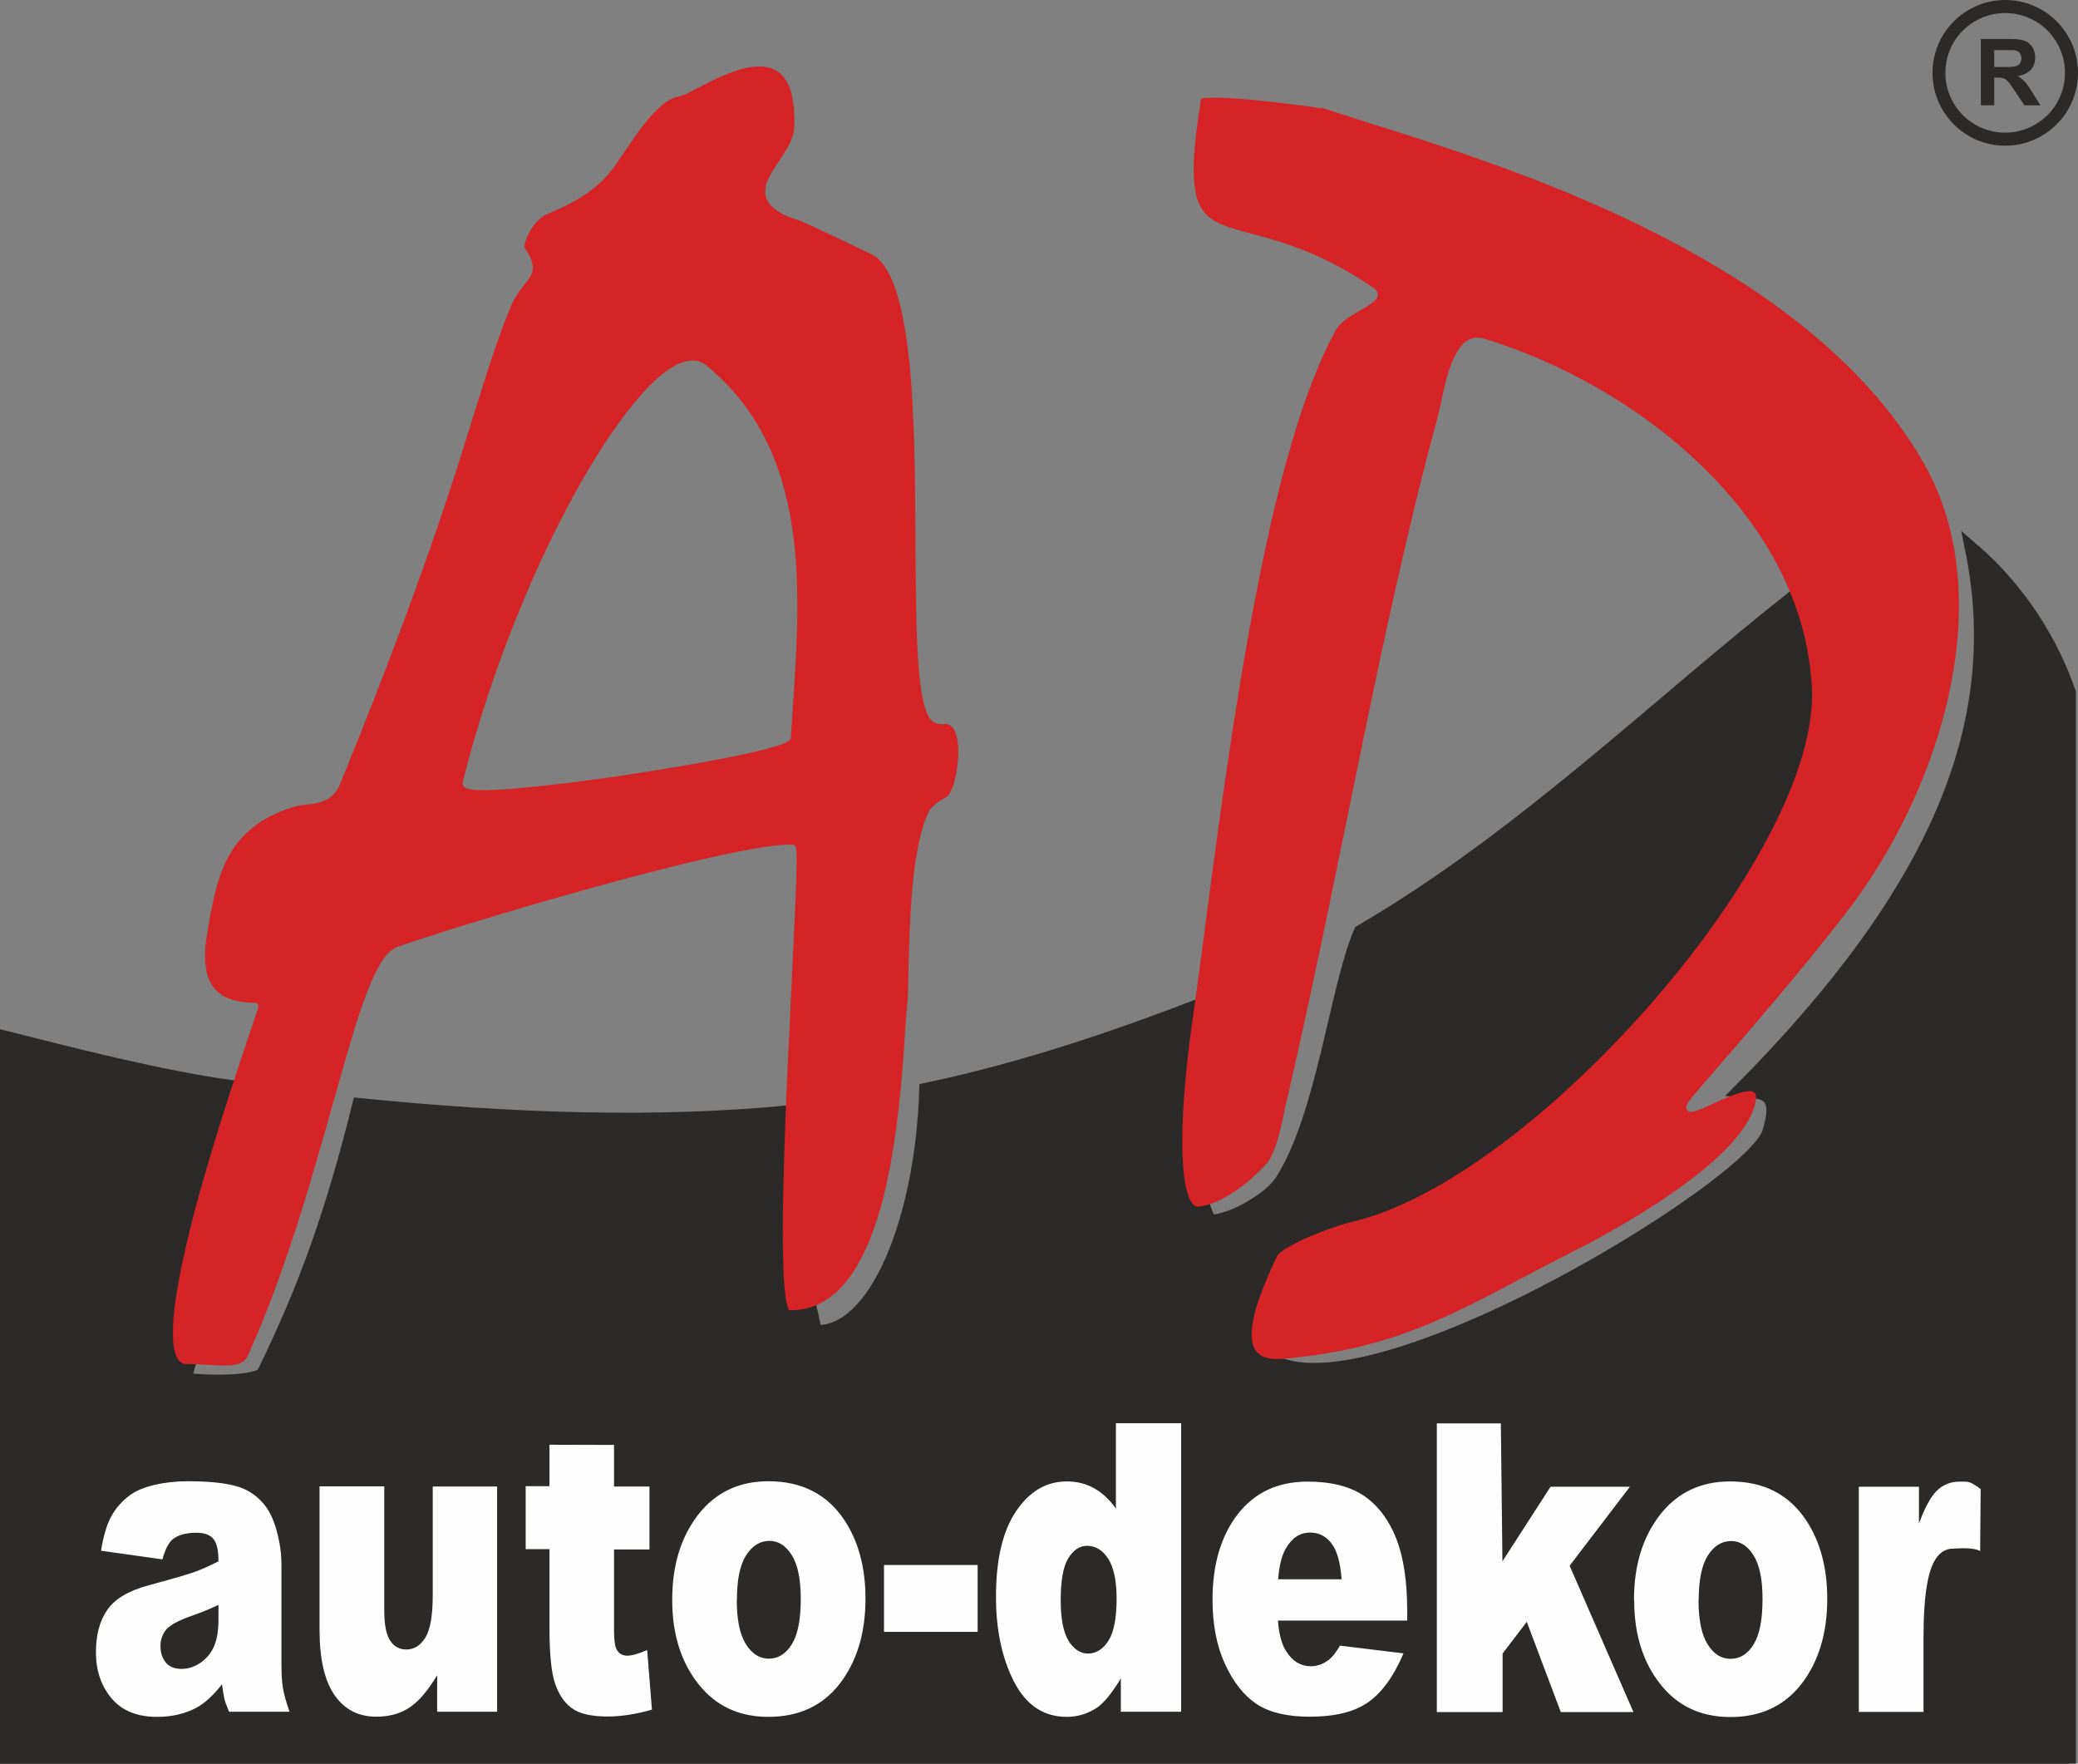 <?xml version="1.0" encoding="UTF-8"?>
<!DOCTYPE svg PUBLIC "-//W3C//DTD SVG 1.1//EN" "http://www.w3.org/Graphics/SVG/1.1/DTD/svg11.dtd">
<!-- Creator: CorelDRAW -->
<svg xmlns="http://www.w3.org/2000/svg" xml:space="preserve" width="11.784mm" height="10mm" style="shape-rendering:geometricPrecision; text-rendering:geometricPrecision; image-rendering:optimizeQuality; fill-rule:evenodd; clip-rule:evenodd"
viewBox="0 0 11.784 10"
 xmlns:xlink="http://www.w3.org/1999/xlink">
 <rect x="0" y="0" width="11.784" height="10" fill="#808080" stroke="none"/>
 <defs>
  <style type="text/css">
   <![CDATA[
    .str0 {stroke:#2B2A29;stroke-width:0.076}
    .fil1 {fill:none;fill-rule:nonzero}
    .fil0 {fill:#2B2A29}
    .fil2 {fill:#D52326}
    .fil3 {fill:#FEFEFE}
    .fil4 {fill:#2B2A29;fill-rule:nonzero}
   ]]>
  </style>
 </defs>
 <g id="Warstwa_x0020_1">
  <g>
   <path class="fil0" d="M-0 10l11.734 0 0 -6.073c-0.096,-0.279 -0.276,-0.578 -0.553,-0.816 0.198,0.967 -0.168,1.919 -1.315,3.074 0.097,0.011 0.25,-0.025 0.163,0.242 -0.128,0.35 -2.683,1.872 -2.932,1.145l0.047 -0.142 0.012 -0.114 0.155 -0.217c1.204,0.093 4.284,-2.828 2.893,-3.74 -0.816,0.641 -1.564,1.383 -2.489,1.924 -0.135,0.308 -0.212,1.052 -0.449,1.416 -0.062,0.096 -0.276,0.226 -0.407,0.227 -0.176,-0.393 -0.067,-0.801 -0.031,-1.236 -0.495,0.191 -1.016,0.37 -1.577,0.488 -0.023,0.738 -0.286,1.391 -0.627,1.373l-0.044 -0.195c-0.087,0.035 -0.026,0.006 -0.081,-0.064l-0.001 -0.989c-0.78,0.078 -1.612,0.046 -2.462,-0.039 -0.15,0.602 -0.299,1.028 -0.54,1.519 -0.031,0.063 -0.367,0.055 -0.448,0.036l0.028 -0.1c-0.137,-0.502 0.232,-0.999 0.255,-1.554 -0.422,-0.057 -0.913,-0.185 -1.331,-0.29l0 4.124z"/>
   <path id="1" class="fil1 str0" d="M-0 10l11.734 0 0 -6.073c-0.096,-0.279 -0.276,-0.578 -0.553,-0.816 0.198,0.967 -0.168,1.919 -1.315,3.074 0.097,0.011 0.25,-0.025 0.163,0.242 -0.128,0.35 -2.683,1.872 -2.932,1.145l0.047 -0.142 0.012 -0.114 0.155 -0.217c1.204,0.093 4.284,-2.828 2.893,-3.74 -0.816,0.641 -1.564,1.383 -2.489,1.924 -0.135,0.308 -0.212,1.052 -0.449,1.416 -0.062,0.096 -0.276,0.226 -0.407,0.227 -0.176,-0.393 -0.067,-0.801 -0.031,-1.236 -0.495,0.191 -1.016,0.37 -1.577,0.488 -0.023,0.738 -0.286,1.391 -0.627,1.373l-0.044 -0.195c-0.087,0.035 -0.026,0.006 -0.081,-0.064l-0.001 -0.989c-0.78,0.078 -1.612,0.046 -2.462,-0.039 -0.15,0.602 -0.299,1.028 -0.54,1.519 -0.031,0.063 -0.367,0.055 -0.448,0.036l0.028 -0.1c-0.137,-0.502 0.232,-0.999 0.255,-1.554 -0.422,-0.057 -0.913,-0.185 -1.331,-0.29l0 4.124z"/>
  </g>
  <path class="fil2" d="M4.473 7.429c0.059,0.002 0.117,-0.009 0.171,-0.035 0.264,-0.126 0.368,-0.572 0.413,-0.833 0.03,-0.171 0.048,-0.344 0.062,-0.516 0.006,-0.071 0.01,-0.142 0.015,-0.213 0.004,-0.052 0.007,-0.105 0.012,-0.157 0.003,-0.029 0.004,-0.06 0.004,-0.09 0.001,-0.046 0.002,-0.092 0.003,-0.138 0.003,-0.118 0.007,-0.236 0.016,-0.354 0.007,-0.089 0.016,-0.178 0.032,-0.266 0.013,-0.072 0.031,-0.15 0.062,-0.217 0.002,-0.005 0.005,-0.01 0.008,-0.015 0.007,-0.01 0.015,-0.02 0.025,-0.028 0.013,-0.011 0.027,-0.021 0.041,-0.03 0.011,-0.007 0.022,-0.013 0.033,-0.02 0.016,-0.011 0.031,-0.051 0.037,-0.069 0.013,-0.041 0.021,-0.086 0.025,-0.13 0.004,-0.043 0.004,-0.09 -0.005,-0.133 -0.005,-0.025 -0.017,-0.061 -0.041,-0.074 -0.009,-0.005 -0.018,-0.006 -0.028,-0.005 -0.035,0.003 -0.07,-0.005 -0.089,-0.037 -0.014,-0.024 -0.023,-0.053 -0.03,-0.08 -0.009,-0.037 -0.015,-0.075 -0.02,-0.112 -0.006,-0.047 -0.01,-0.094 -0.013,-0.142 -0.004,-0.056 -0.006,-0.111 -0.008,-0.167 -0.004,-0.129 -0.005,-0.259 -0.006,-0.388 -0.001,-0.142 -0.001,-0.285 -0.003,-0.428 -0.002,-0.152 -0.005,-0.304 -0.014,-0.455 -0.007,-0.135 -0.018,-0.271 -0.039,-0.405 -0.009,-0.056 -0.019,-0.112 -0.033,-0.168 -0.012,-0.046 -0.026,-0.092 -0.044,-0.136 -0.025,-0.057 -0.064,-0.125 -0.124,-0.15 -0.009,-0.004 -0.018,-0.008 -0.028,-0.013 -0.016,-0.007 -0.032,-0.015 -0.048,-0.023 -0.043,-0.021 -0.086,-0.042 -0.13,-0.062 -0.04,-0.019 -0.08,-0.038 -0.121,-0.057 -0.015,-0.007 -0.031,-0.014 -0.047,-0.021 -0.01,-0.004 -0.02,-0.008 -0.03,-0.012 -0.047,-0.015 -0.101,-0.035 -0.14,-0.067 -0.027,-0.022 -0.047,-0.049 -0.051,-0.084 -0.004,-0.038 0.011,-0.077 0.03,-0.11 0.021,-0.038 0.047,-0.073 0.07,-0.11 0.029,-0.045 0.062,-0.101 0.064,-0.156 0.003,-0.075 -0.001,-0.165 -0.03,-0.234 -0.018,-0.043 -0.046,-0.079 -0.091,-0.098 -0.077,-0.032 -0.179,-0.003 -0.252,0.026 -0.058,0.022 -0.113,0.05 -0.168,0.079 -0.021,0.011 -0.043,0.022 -0.064,0.033 -0.013,0.006 -0.031,0.015 -0.046,0.017 -0.092,0.014 -0.186,0.137 -0.237,0.207 -0.029,0.04 -0.057,0.082 -0.085,0.123 -0.023,0.034 -0.047,0.07 -0.073,0.102 -0.085,0.106 -0.224,0.184 -0.349,0.233 -0.027,0.011 -0.051,0.03 -0.07,0.052 -0.022,0.026 -0.042,0.058 -0.054,0.09 -0.004,0.012 -0.009,0.025 -0.01,0.037 -0.001,0.004 -0.001,0.013 0,0.017 0.028,0.038 0.056,0.086 0.043,0.135 -0.009,0.03 -0.032,0.057 -0.051,0.081 -0.027,0.034 -0.049,0.065 -0.066,0.105 -0.005,0.012 -0.01,0.024 -0.015,0.037 -0.049,0.119 -0.09,0.242 -0.13,0.365 -0.051,0.161 -0.1,0.322 -0.151,0.483 -0.08,0.249 -0.164,0.497 -0.254,0.743 -0.134,0.368 -0.277,0.734 -0.425,1.096 -0.023,0.056 -0.066,0.086 -0.123,0.1 -0.023,0.006 -0.046,0.008 -0.069,0.011 -0.017,0.002 -0.036,0.003 -0.053,0.008 -0.16,0.046 -0.291,0.125 -0.376,0.27 -0.039,0.066 -0.064,0.139 -0.083,0.213 -0.021,0.08 -0.035,0.163 -0.048,0.245 -0.012,0.07 -0.018,0.15 0,0.22 0.011,0.044 0.033,0.083 0.069,0.112 0.058,0.046 0.135,0.053 0.206,0.056 0.012,0.001 0.019,0.012 0.016,0.022 -0,0.002 -0.001,0.004 -0.001,0.005 -0.002,0.006 -0.004,0.011 -0.005,0.017 -0.007,0.021 -0.014,0.042 -0.021,0.063 -0.025,0.074 -0.051,0.149 -0.075,0.223 -0.075,0.226 -0.148,0.454 -0.213,0.683 -0.034,0.118 -0.065,0.237 -0.093,0.357 -0.025,0.105 -0.047,0.212 -0.062,0.319 -0.006,0.044 -0.011,0.088 -0.013,0.133 -0.002,0.035 -0.002,0.072 0.001,0.107 0.004,0.035 0.013,0.093 0.048,0.112 0.009,0.005 0.018,0.007 0.028,0.006 0.035,-0 0.07,0.001 0.105,0.004 0.03,0.002 0.06,0.004 0.09,0.005 0.038,0.001 0.089,0.001 0.122,-0.021 0.015,-0.01 0.025,-0.024 0.032,-0.04 0.027,-0.061 0.053,-0.122 0.078,-0.183 0.096,-0.238 0.178,-0.481 0.253,-0.727 0.067,-0.22 0.128,-0.442 0.191,-0.663 0.026,-0.092 0.053,-0.185 0.081,-0.276 0.023,-0.075 0.048,-0.15 0.077,-0.223 0.021,-0.053 0.046,-0.11 0.077,-0.158 0.021,-0.032 0.05,-0.068 0.087,-0.082 0.019,-0.007 0.039,-0.014 0.059,-0.021 0.03,-0.01 0.06,-0.02 0.091,-0.03 0.086,-0.028 0.173,-0.055 0.26,-0.082 0.235,-0.072 0.47,-0.141 0.707,-0.206 0.118,-0.033 0.237,-0.065 0.356,-0.095 0.108,-0.028 0.217,-0.054 0.327,-0.079 0.088,-0.019 0.177,-0.038 0.267,-0.052 0.034,-0.005 0.068,-0.01 0.101,-0.013 0.025,-0.002 0.051,-0.004 0.076,-0.002 0.013,0.001 0.017,0.012 0.019,0.022 0.001,0.008 0.002,0.016 0.002,0.024 0.001,0.028 0.001,0.057 0,0.085 -0.002,0.1 -0.006,0.199 -0.011,0.299 -0.014,0.301 -0.029,0.603 -0.043,0.904 -0.007,0.155 -0.013,0.311 -0.017,0.467 -0.004,0.137 -0.007,0.274 -0.007,0.411 0,0.056 0.001,0.112 0.003,0.168 0.001,0.044 0.003,0.089 0.007,0.133 0.003,0.029 0.006,0.061 0.013,0.09 0.001,0.006 0.007,0.028 0.012,0.033zm-1.85 -2.992c0.082,-0.327 0.189,-0.649 0.316,-0.961 0.059,-0.145 0.122,-0.288 0.191,-0.428 0.062,-0.126 0.127,-0.251 0.199,-0.372 0.056,-0.095 0.115,-0.189 0.18,-0.278 0.052,-0.072 0.108,-0.142 0.17,-0.206 0.044,-0.045 0.097,-0.092 0.153,-0.121 0.041,-0.021 0.089,-0.035 0.134,-0.021 0.015,0.005 0.029,0.013 0.041,0.023 0.171,0.14 0.296,0.313 0.379,0.517 0.134,0.33 0.145,0.706 0.131,1.057 -0.007,0.178 -0.021,0.356 -0.032,0.534 -0.001,0.016 -0.018,0.025 -0.031,0.031 -0.019,0.009 -0.04,0.015 -0.06,0.021 -0.03,0.009 -0.06,0.017 -0.09,0.024 -0.038,0.009 -0.077,0.018 -0.116,0.026 -0.096,0.02 -0.193,0.038 -0.29,0.055 -0.111,0.019 -0.221,0.037 -0.332,0.054 -0.114,0.017 -0.229,0.033 -0.343,0.047 -0.099,0.012 -0.199,0.023 -0.299,0.032 -0.04,0.003 -0.079,0.006 -0.119,0.008 -0.03,0.001 -0.061,0.002 -0.091,0.001 -0.018,-0.001 -0.038,-0.002 -0.056,-0.006 -0.014,-0.003 -0.03,-0.01 -0.034,-0.026 -0.001,-0.004 -0.001,-0.008 0,-0.011z"/>
  <path class="fil2" d="M7.494 0.615c-0.003,-0.001 -0.007,-0.001 -0.01,-0.002 -0.008,-0.001 -0.016,-0.003 -0.024,-0.004 -0.027,-0.004 -0.053,-0.008 -0.08,-0.011 -0.077,-0.01 -0.155,-0.019 -0.232,-0.027 -0.074,-0.008 -0.15,-0.014 -0.224,-0.017 -0.026,-0.001 -0.053,-0.001 -0.08,0.001 -0.006,0 -0.025,0.002 -0.033,0.005 -0.014,0.088 -0.027,0.177 -0.035,0.266 -0.006,0.063 -0.009,0.128 -0.005,0.191 0.005,0.073 0.019,0.151 0.074,0.204 0.036,0.034 0.085,0.054 0.132,0.07 0.031,0.01 0.062,0.019 0.093,0.027 0.037,0.01 0.074,0.02 0.111,0.03 0.093,0.026 0.183,0.057 0.272,0.096 0.118,0.052 0.23,0.115 0.336,0.189 0.013,0.009 0.024,0.021 0.024,0.037 0,0.029 -0.035,0.051 -0.056,0.064 -0.033,0.021 -0.068,0.038 -0.1,0.06 -0.031,0.02 -0.065,0.047 -0.083,0.08 -0.067,0.122 -0.121,0.255 -0.168,0.386 -0.056,0.159 -0.103,0.322 -0.145,0.485 -0.047,0.183 -0.087,0.367 -0.124,0.552 -0.039,0.195 -0.074,0.39 -0.106,0.586 -0.056,0.341 -0.105,0.682 -0.151,1.025 -0.021,0.154 -0.041,0.307 -0.061,0.461 -0.018,0.132 -0.035,0.265 -0.054,0.397 -0.021,0.144 -0.038,0.29 -0.049,0.435 -0.009,0.116 -0.014,0.234 -0.01,0.349 0.002,0.04 0.004,0.08 0.009,0.12 0.004,0.03 0.009,0.062 0.018,0.091 0.007,0.024 0.024,0.073 0.052,0.08 0.004,0.001 0.008,0.001 0.012,0.001 0.057,-0.006 0.116,-0.033 0.165,-0.061 0.08,-0.047 0.153,-0.11 0.216,-0.178 0.026,-0.027 0.043,-0.069 0.055,-0.104 0.017,-0.048 0.029,-0.099 0.04,-0.149 0.01,-0.044 0.018,-0.088 0.029,-0.131 0.152,-0.657 0.283,-1.318 0.419,-1.978 0.065,-0.318 0.132,-0.636 0.204,-0.952 0.069,-0.305 0.142,-0.609 0.224,-0.91 0.008,-0.031 0.015,-0.062 0.022,-0.094 0.008,-0.038 0.017,-0.077 0.026,-0.115 0.013,-0.052 0.03,-0.106 0.054,-0.154 0.02,-0.039 0.049,-0.081 0.093,-0.096 0.024,-0.008 0.048,-0.007 0.072,-0 0.87,0.265 1.813,1.008 1.859,1.984 0.006,0.14 -0.024,0.285 -0.066,0.418 -0.052,0.165 -0.127,0.325 -0.21,0.476 -0.095,0.174 -0.205,0.341 -0.322,0.501 -0.125,0.171 -0.26,0.335 -0.403,0.491 -0.126,0.139 -0.259,0.272 -0.398,0.398 -0.132,0.12 -0.27,0.234 -0.414,0.338 -0.13,0.094 -0.267,0.182 -0.41,0.255 -0.121,0.062 -0.252,0.116 -0.385,0.147 -0.013,0.003 -0.025,0.007 -0.037,0.01 -0.018,0.005 -0.036,0.011 -0.054,0.017 -0.045,0.015 -0.09,0.032 -0.134,0.05 -0.045,0.019 -0.091,0.04 -0.133,0.064 -0.02,0.011 -0.059,0.036 -0.069,0.057 -0.016,0.034 -0.032,0.068 -0.046,0.102 -0.041,0.095 -0.145,0.34 -0.069,0.435 0.034,0.043 0.097,0.046 0.147,0.042 0.162,-0.014 0.323,-0.039 0.481,-0.08 0.136,-0.035 0.267,-0.082 0.396,-0.138 0.125,-0.054 0.247,-0.117 0.368,-0.18 0.137,-0.072 0.273,-0.145 0.41,-0.214 0.084,-0.042 0.166,-0.087 0.247,-0.134 0.1,-0.058 0.199,-0.118 0.294,-0.184 0.159,-0.109 0.452,-0.329 0.488,-0.531 0.003,-0.014 0.005,-0.038 -0.007,-0.049 -0.031,-0.027 -0.146,0.024 -0.177,0.037 -0.041,0.018 -0.08,0.037 -0.12,0.054 -0.014,0.006 -0.03,0.013 -0.045,0.016 -0.013,0.003 -0.029,0.005 -0.039,-0.006 -0.011,-0.013 -0.003,-0.031 0.005,-0.044 0.012,-0.02 0.029,-0.039 0.044,-0.057 0.291,-0.337 0.585,-0.673 0.857,-1.026 0.105,-0.137 0.199,-0.284 0.28,-0.436 0.086,-0.16 0.159,-0.328 0.216,-0.501 0.173,-0.517 0.218,-1.12 -0.063,-1.61 -0.252,-0.438 -0.647,-0.78 -1.07,-1.047 -0.213,-0.134 -0.437,-0.252 -0.665,-0.358 -0.216,-0.1 -0.436,-0.189 -0.659,-0.27 -0.193,-0.07 -0.387,-0.135 -0.582,-0.197 -0.08,-0.025 -0.16,-0.05 -0.24,-0.076 -0.065,-0.021 -0.13,-0.041 -0.194,-0.063l-0 0z"/>
  <path class="fil3" d="M0.922 8.842l-0.349 -0.049c0.013,-0.082 0.032,-0.146 0.057,-0.193 0.025,-0.047 0.06,-0.087 0.107,-0.122 0.033,-0.025 0.08,-0.044 0.138,-0.058 0.059,-0.014 0.122,-0.021 0.19,-0.021 0.109,0 0.198,0.008 0.264,0.025 0.067,0.016 0.122,0.051 0.166,0.103 0.031,0.036 0.056,0.087 0.074,0.153 0.018,0.067 0.027,0.129 0.027,0.19l0 0.564c0,0.06 0.003,0.107 0.009,0.141 0.006,0.034 0.018,0.078 0.037,0.131l-0.343 0c-0.014,-0.033 -0.023,-0.058 -0.027,-0.075 -0.004,-0.017 -0.008,-0.044 -0.013,-0.081 -0.048,0.062 -0.096,0.106 -0.143,0.132 -0.065,0.035 -0.14,0.053 -0.225,0.053 -0.114,0 -0.2,-0.035 -0.259,-0.106 -0.059,-0.07 -0.088,-0.157 -0.088,-0.261 0,-0.097 0.021,-0.177 0.064,-0.239 0.043,-0.063 0.121,-0.109 0.235,-0.14 0.137,-0.037 0.226,-0.063 0.267,-0.078 0.04,-0.015 0.084,-0.035 0.129,-0.058 0,-0.06 -0.009,-0.102 -0.028,-0.126 -0.019,-0.024 -0.051,-0.036 -0.098,-0.036 -0.06,0 -0.104,0.013 -0.135,0.038 -0.023,0.02 -0.042,0.058 -0.057,0.113zm0.317 0.258c-0.05,0.024 -0.103,0.045 -0.157,0.064 -0.074,0.026 -0.121,0.053 -0.141,0.078 -0.021,0.027 -0.031,0.057 -0.031,0.09 0,0.039 0.01,0.07 0.03,0.095 0.02,0.024 0.05,0.036 0.089,0.036 0.041,0 0.078,-0.013 0.114,-0.039 0.035,-0.027 0.06,-0.059 0.074,-0.097 0.015,-0.038 0.022,-0.088 0.022,-0.149l0 -0.078zm1.581 0.606l-0.341 0 0 -0.207c-0.051,0.085 -0.102,0.146 -0.154,0.181 -0.052,0.036 -0.115,0.054 -0.191,0.054 -0.101,0 -0.179,-0.04 -0.236,-0.121 -0.057,-0.081 -0.086,-0.205 -0.086,-0.372l0 -0.813 0.367 0 0 0.703c0,0.08 0.011,0.137 0.033,0.171 0.022,0.034 0.053,0.051 0.093,0.051 0.044,0 0.079,-0.023 0.107,-0.067 0.028,-0.045 0.042,-0.126 0.042,-0.242l0 -0.615 0.365 0 0 1.277zm0.662 -1.511l0 0.234 0.201 0 0 0.357 -0.201 0 0 0.453c0,0.055 0.004,0.091 0.012,0.108 0.012,0.027 0.033,0.041 0.063,0.041 0.027,0 0.065,-0.011 0.113,-0.032l0.027 0.338c-0.09,0.026 -0.175,0.039 -0.253,0.039 -0.091,0 -0.158,-0.016 -0.201,-0.047 -0.043,-0.031 -0.075,-0.079 -0.096,-0.142 -0.021,-0.064 -0.031,-0.167 -0.031,-0.31l0 -0.45 -0.135 0 0 -0.357 0.135 0 0 -0.235 0.366 0.001zm0.33 0.876c0,-0.195 0.049,-0.355 0.147,-0.482 0.098,-0.126 0.231,-0.19 0.398,-0.19 0.191,0 0.335,0.074 0.433,0.223 0.078,0.119 0.118,0.267 0.118,0.442 0,0.196 -0.049,0.357 -0.146,0.483 -0.097,0.125 -0.232,0.188 -0.404,0.188 -0.153,0 -0.277,-0.052 -0.372,-0.156 -0.116,-0.129 -0.174,-0.298 -0.174,-0.507zm0.366 -0.001c0,0.114 0.017,0.198 0.052,0.253 0.034,0.055 0.078,0.082 0.13,0.082 0.053,0 0.096,-0.027 0.13,-0.081 0.034,-0.054 0.051,-0.14 0.051,-0.259 0,-0.111 -0.017,-0.193 -0.051,-0.247 -0.034,-0.054 -0.076,-0.081 -0.127,-0.081 -0.053,0 -0.097,0.028 -0.132,0.082 -0.035,0.055 -0.052,0.139 -0.052,0.251zm0.835 -0.196l0.531 0 0 0.379 -0.531 0 0 -0.379zm1.685 -0.804l0 1.636 -0.342 0 0 -0.189c-0.048,0.08 -0.092,0.134 -0.131,0.163 -0.053,0.036 -0.111,0.055 -0.176,0.055 -0.13,0 -0.229,-0.066 -0.298,-0.198 -0.068,-0.132 -0.103,-0.293 -0.103,-0.482 0,-0.212 0.038,-0.374 0.114,-0.486 0.076,-0.113 0.172,-0.169 0.288,-0.169 0.057,0 0.108,0.013 0.155,0.039 0.046,0.026 0.087,0.064 0.123,0.115l0 -0.484 0.369 0zm-0.366 0.994c0,-0.101 -0.016,-0.175 -0.047,-0.225 -0.032,-0.049 -0.072,-0.074 -0.12,-0.074 -0.043,0 -0.078,0.024 -0.107,0.071 -0.029,0.047 -0.043,0.126 -0.043,0.238 0,0.104 0.015,0.181 0.044,0.229 0.03,0.048 0.067,0.073 0.11,0.073 0.047,0 0.086,-0.024 0.117,-0.073 0.031,-0.049 0.046,-0.129 0.046,-0.239zm1.647 0.125l-0.732 0c0.006,0.079 0.022,0.137 0.048,0.176 0.035,0.055 0.082,0.083 0.138,0.083 0.036,0 0.07,-0.012 0.102,-0.036 0.02,-0.015 0.041,-0.042 0.064,-0.081l0.36 0.044c-0.055,0.129 -0.121,0.221 -0.199,0.276 -0.078,0.056 -0.189,0.083 -0.335,0.083 -0.126,0 -0.226,-0.024 -0.298,-0.071 -0.072,-0.048 -0.132,-0.123 -0.18,-0.227 -0.048,-0.104 -0.071,-0.226 -0.071,-0.366 0,-0.2 0.048,-0.361 0.143,-0.484 0.096,-0.123 0.227,-0.185 0.396,-0.185 0.136,0 0.244,0.028 0.323,0.083 0.079,0.055 0.139,0.136 0.18,0.24 0.041,0.105 0.062,0.242 0.062,0.41l0 0.055zm-0.371 -0.234c-0.007,-0.095 -0.026,-0.163 -0.057,-0.203 -0.031,-0.041 -0.071,-0.062 -0.122,-0.062 -0.058,0 -0.104,0.031 -0.139,0.093 -0.022,0.039 -0.036,0.096 -0.042,0.172l0.36 0zm0.539 -0.884l0.364 0 0.009 0.782 0.273 -0.423 0.45 0 -0.342 0.448 0.362 0.83 -0.412 0 -0.193 -0.512 -0.137 0.18 0 0.332 -0.373 0 0 -1.636zm1.119 1.001c0,-0.195 0.049,-0.355 0.147,-0.482 0.098,-0.126 0.231,-0.19 0.398,-0.19 0.191,0 0.335,0.074 0.433,0.223 0.078,0.119 0.118,0.267 0.118,0.442 0,0.196 -0.049,0.357 -0.146,0.483 -0.097,0.125 -0.232,0.188 -0.403,0.188 -0.153,0 -0.277,-0.052 -0.372,-0.156 -0.116,-0.129 -0.174,-0.298 -0.174,-0.507zm0.366 -0.001c0,0.114 0.017,0.198 0.052,0.253 0.034,0.055 0.077,0.082 0.13,0.082 0.053,0 0.096,-0.027 0.13,-0.081 0.034,-0.054 0.051,-0.14 0.051,-0.259 0,-0.111 -0.017,-0.193 -0.051,-0.247 -0.034,-0.054 -0.076,-0.081 -0.127,-0.081 -0.053,0 -0.098,0.028 -0.132,0.082 -0.035,0.055 -0.052,0.139 -0.052,0.251zm0.908 -0.641l0.342 0 0 0.209c0.033,-0.09 0.067,-0.153 0.102,-0.187 0.035,-0.034 0.078,-0.051 0.13,-0.051 0.054,0 0.054,-0.003 0.118,0.042l-0.003 0.352c-0.043,-0.024 -0.128,-0.014 -0.153,-0.014 -0.048,0 -0.085,0.027 -0.111,0.079 -0.038,0.075 -0.057,0.214 -0.057,0.419l0 0.428 -0.367 0 0 -1.277z"/>
  <path class="fil4" d="M11.371 0c0.114,0 0.217,0.046 0.292,0.121 0.075,0.075 0.121,0.178 0.121,0.292 0,0.114 -0.046,0.217 -0.121,0.292 -0.075,0.075 -0.178,0.121 -0.292,0.121 -0.114,0 -0.217,-0.046 -0.291,-0.121 -0.075,-0.075 -0.121,-0.178 -0.121,-0.292 0,-0.114 0.046,-0.217 0.121,-0.292 0.075,-0.075 0.178,-0.121 0.292,-0.121zm0.24 0.173c-0.061,-0.061 -0.146,-0.099 -0.24,-0.099 -0.094,0 -0.178,0.038 -0.24,0.099 -0.061,0.061 -0.099,0.146 -0.099,0.24 0,0.094 0.038,0.178 0.099,0.24 0.061,0.061 0.146,0.099 0.24,0.099 0.094,0 0.178,-0.038 0.24,-0.099 0.061,-0.061 0.099,-0.146 0.099,-0.24 0,-0.094 -0.038,-0.178 -0.099,-0.24z"/>
  <path class="fil0" d="M11.233 0.598l0 -0.377 0.16 0c0.04,0 0.07,0.003 0.088,0.01 0.018,0.007 0.033,0.019 0.044,0.036 0.011,0.017 0.016,0.037 0.016,0.059 0,0.028 -0.008,0.052 -0.025,0.07 -0.017,0.018 -0.042,0.03 -0.075,0.035 0.017,0.01 0.03,0.02 0.041,0.032 0.011,0.011 0.025,0.032 0.043,0.061l0.046 0.073 -0.091 0 -0.055 -0.082c-0.019,-0.029 -0.033,-0.048 -0.04,-0.055 -0.007,-0.008 -0.015,-0.013 -0.023,-0.016 -0.008,-0.003 -0.021,-0.004 -0.038,-0.004l-0.015 0 0 0.157 -0.076 0zm0.076 -0.218l0.056 0c0.037,0 0.059,-0.002 0.069,-0.005 0.009,-0.003 0.016,-0.008 0.021,-0.016 0.005,-0.008 0.008,-0.017 0.008,-0.028 0,-0.013 -0.004,-0.023 -0.01,-0.031 -0.007,-0.008 -0.016,-0.013 -0.029,-0.015 -0.006,-0.001 -0.025,-0.001 -0.056,-0.001l-0.059 0 0 0.096z"/>
 </g>
</svg>
